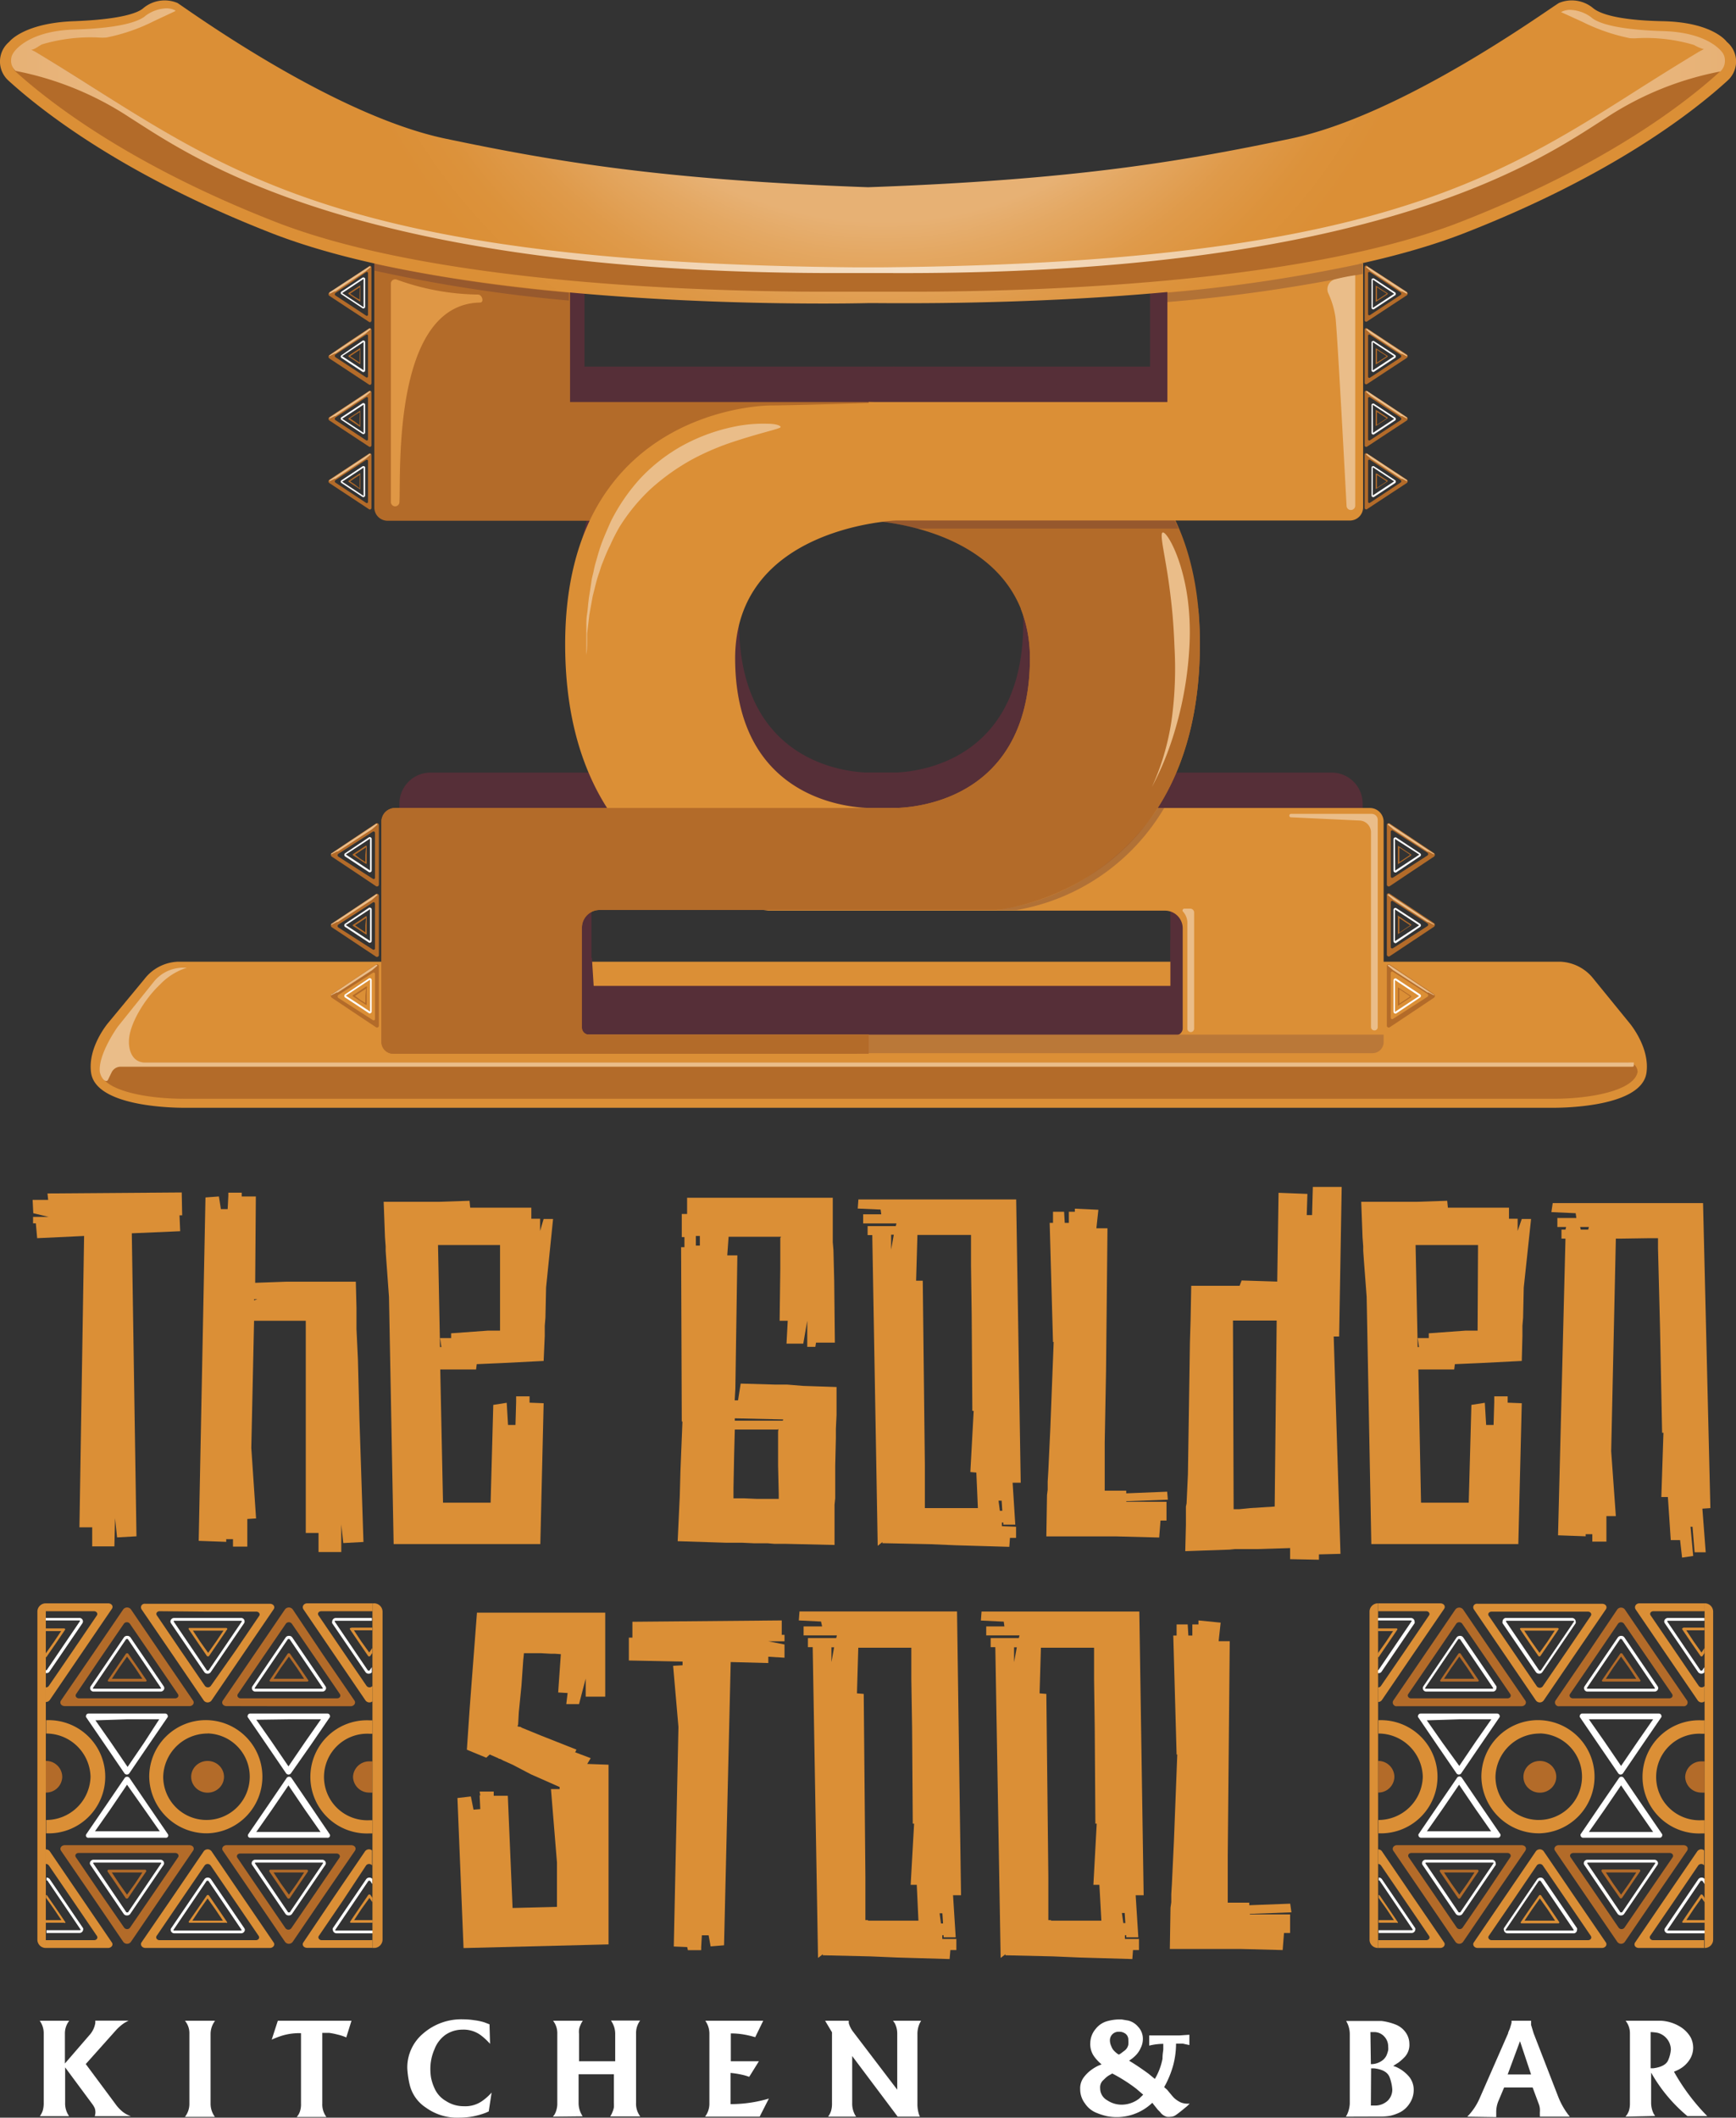 <svg xmlns="http://www.w3.org/2000/svg" xmlns:xlink="http://www.w3.org/1999/xlink" viewBox="0 0 156.47 190.8"><rect x="0" y="0" width="156.47" height="190.8" fill="#333333" stroke="none"/><defs><style>.cls-1{fill:#db8f36;}.cls-2{fill:#fff;}.cls-3{fill:#b36b29;}.cls-12,.cls-4{fill:#562f38;}.cls-10,.cls-5{fill:#eabd89;}.cls-5{fill-rule:evenodd;}.cls-6{fill:url(#radial-gradient);}.cls-12,.cls-7{opacity:0.31;}.cls-8{fill:#ba7838;}.cls-9{fill:#df9745;}.cls-11{fill:url(#linear-gradient);}</style><radialGradient id="radial-gradient" cx="79.52" cy="-13.33" r="51.2" gradientUnits="userSpaceOnUse"><stop offset="0.65" stop-color="#e7b174"/><stop offset="0.71" stop-color="#e4a863"/><stop offset="0.82" stop-color="#df9a4a"/><stop offset="0.92" stop-color="#dc923b"/><stop offset="1" stop-color="#db8f36"/></radialGradient><linearGradient id="linear-gradient" x1="0.95" y1="12.65" x2="155.5" y2="12.65" gradientUnits="userSpaceOnUse"><stop offset="0" stop-color="#e7b175"/><stop offset="0.52" stop-color="#f5e0c7"/><stop offset="1" stop-color="#e7b175"/></linearGradient></defs><g id="Layer_2" data-name="Layer 2"><g id="Layer_1-2" data-name="Layer 1"><path class="cls-1" d="M33.71,145.78v29.73a.76.76,0,0,0,.77-.74V145.21a.76.76,0,0,0-.77-.75v1.32Z"/><path class="cls-1" d="M147.42,145l2.8,4.11,2.81,4.11a.43.43,0,0,0,.61.07V151.9a.34.34,0,0,1-.53,0l-2.16-3.17-2.17-3.18c-.12-.17,0-.38.26-.38h4.61v-.71h-5.88C147.46,144.46,147.27,144.74,147.42,145Z"/><path class="cls-2" d="M150,146.09a.33.33,0,0,0,.05.16l3,4.4a.36.36,0,0,0,.3.15.36.36,0,0,0,.27-.12v-.47l-.2.3a.07.07,0,0,1-.07,0,.08.08,0,0,1-.08,0l-3-4.42s0-.06.08-.06h3.28v-.25h-3.28A.33.33,0,0,0,150,146.09Z"/><path class="cls-1" d="M151.72,146.68a.1.1,0,0,0-.11.1.06.06,0,0,0,0,0l.82,1.21.83,1.2a.12.12,0,0,0,.2,0l.17-.25v-.45l-.27.4-.71-1-.66-1h1.64v-.24h-1.92Z"/><path class="cls-3" d="M146.11,153.73h5.61a.34.34,0,0,0,.34-.51l-2.81-4.1-2.8-4.11a.43.43,0,0,0-.68,0L143,149.12l-2.8,4.1a.34.34,0,0,0,.34.51Zm0-.71h-4.33c-.24,0-.39-.21-.27-.39l2.17-3.17,2.16-3.17a.34.34,0,0,1,.53,0l2.17,3.17,2.17,3.17c.11.18,0,.39-.27.39Z"/><path class="cls-2" d="M149.46,152.1a.33.33,0,0,0-.05-.16l-3-4.41a.34.34,0,0,0-.29-.14.37.37,0,0,0-.3.14l-3,4.41a.31.31,0,0,0,.3.47h6A.33.33,0,0,0,149.46,152.1Zm-6.36.05s-.08,0-.08-.05l3-4.42a.09.09,0,0,1,.08,0,.09.09,0,0,1,.07,0l3,4.42s0,.05-.08.05Z"/><path class="cls-3" d="M147.87,151.41a.06.06,0,0,0,0,0l-.82-1.2-.82-1.21a.13.13,0,0,0-.2,0l-.83,1.21-.82,1.2a.11.11,0,0,0,0,0,.1.1,0,0,0,.11.1h3.29A.11.11,0,0,0,147.87,151.41Zm-1.76-.15h-1.37l.66-1,.71-1,.71,1,.66,1Z"/><path class="cls-1" d="M132.84,145l2.8,4.11,2.8,4.11a.44.44,0,0,0,.69,0l2.8-4.11,2.81-4.11c.15-.22,0-.5-.35-.5H133.18C132.88,144.46,132.69,144.74,132.84,145Zm5.95.21h4.33c.24,0,.38.21.26.38l-2.16,3.18-2.17,3.17a.34.34,0,0,1-.53,0l-2.16-3.17-2.17-3.18c-.12-.17,0-.38.26-.38Z"/><path class="cls-2" d="M135.43,146.09a.33.33,0,0,0,0,.16l3,4.4a.36.36,0,0,0,.3.15.33.33,0,0,0,.29-.15l3-4.4a.33.33,0,0,0,0-.16.33.33,0,0,0-.34-.31h-6A.33.33,0,0,0,135.43,146.09Zm6.37-.06s.08,0,.08.06l-3,4.42a.07.07,0,0,1-.07,0,.08.08,0,0,1-.08,0l-3-4.42s0-.06.08-.06Z"/><path class="cls-1" d="M137,146.78a.06.06,0,0,0,0,0l.82,1.21.83,1.2a.12.12,0,0,0,.2,0l.82-1.2.82-1.21,0,0c0-.06-.05-.1-.12-.1h-3.29A.1.1,0,0,0,137,146.78Zm1.76.14h1.37l-.66,1-.71,1-.71-1-.67-1Z"/><path class="cls-3" d="M137.48,153.22l-2.81-4.1-2.8-4.11a.44.44,0,0,0-.69,0l-2.8,4.11-2.8,4.1a.34.34,0,0,0,.34.51h11.21C137.44,153.73,137.63,153.45,137.48,153.22Zm-5.95-.2h-4.34c-.23,0-.38-.21-.26-.39l2.17-3.17,2.16-3.17a.34.34,0,0,1,.53,0l2.17,3.17,2.16,3.17c.12.18,0,.39-.26.39Z"/><path class="cls-2" d="M134.88,152.1a.33.33,0,0,0,0-.16l-3-4.41a.34.34,0,0,0-.29-.14.37.37,0,0,0-.3.14l-3,4.41a.31.31,0,0,0,.3.47h6A.33.33,0,0,0,134.88,152.1Zm-6.36.05c-.05,0-.08,0-.08-.05l3-4.42a.09.09,0,0,1,.08,0,.09.09,0,0,1,.07,0l3,4.42s0,.05-.08.05Z"/><path class="cls-3" d="M133.29,151.41l0,0-.82-1.2-.82-1.21a.13.13,0,0,0-.2,0l-.83,1.21-.82,1.2a.11.11,0,0,0,0,0,.1.1,0,0,0,.11.1h3.29A.11.11,0,0,0,133.29,151.41Zm-1.76-.15h-1.38l.67-1,.71-1,.71,1,.66,1Z"/><path class="cls-2" d="M131.53,154.39h-3.47a.24.24,0,0,0-.25.21.14.14,0,0,0,0,.1l1.73,2.54,1.74,2.54a.26.26,0,0,0,.42,0l1.73-2.54,1.74-2.54a.19.19,0,0,0,0-.1.23.23,0,0,0-.24-.21Zm0,.52h2.89l-1.4,2-1.49,2.2L130,157l-1.4-2Z"/><path class="cls-2" d="M142.39,154.6a.14.14,0,0,0,0,.1l1.73,2.54,1.74,2.54a.26.26,0,0,0,.42,0l1.73-2.54,1.74-2.54a.19.19,0,0,0,0-.1.23.23,0,0,0-.24-.21h-6.94A.24.24,0,0,0,142.39,154.6Zm3.72.31H149l-1.39,2-1.5,2.2-1.5-2.2-1.4-2Z"/><path class="cls-1" d="M128.54,145.17c.23,0,.38.21.26.38l-2.16,3.18-2.17,3.17a.3.3,0,0,1-.26.13v1.32a.42.42,0,0,0,.34-.17l2.8-4.11,2.81-4.11c.15-.22,0-.5-.35-.5h-5.6v.71Z"/><path class="cls-2" d="M124.5,150.65l3-4.4a.33.33,0,0,0,0-.16.33.33,0,0,0-.34-.31h-3V146h3s.08,0,.08.06l-3,4.42a.07.07,0,0,1-.07,0v.26A.33.33,0,0,0,124.5,150.65Z"/><path class="cls-1" d="M124.31,149.23l.82-1.2.82-1.21,0,0c0-.06,0-.1-.12-.1h-1.64v.24h1.37l-.66,1-.71,1v.35A.1.1,0,0,0,124.31,149.23Z"/><path class="cls-1" d="M138.79,165.18a5.1,5.1,0,1,0-5.27-5.09A5.18,5.18,0,0,0,138.79,165.18Zm0-9a3.9,3.9,0,1,1-4,3.9A4,4,0,0,1,138.79,156.19Z"/><ellipse class="cls-3" cx="138.79" cy="160.09" rx="1.48" ry="1.43"/><path class="cls-1" d="M153.37,164a3.9,3.9,0,1,1,0-7.79h.27V155h-.27a5.1,5.1,0,1,0,0,10.19h.27V164Z"/><path class="cls-3" d="M151.89,160.09a1.45,1.45,0,0,0,1.48,1.42,1.23,1.23,0,0,0,.27,0v-2.81l-.27,0A1.45,1.45,0,0,0,151.89,160.09Z"/><path class="cls-1" d="M128.24,160.09a4,4,0,0,1-4,3.89v1.2a5.1,5.1,0,1,0,0-10.19v1.2A4,4,0,0,1,128.24,160.09Z"/><path class="cls-3" d="M125.68,160.09a1.45,1.45,0,0,0-1.47-1.43v2.85A1.45,1.45,0,0,0,125.68,160.09Z"/><path class="cls-1" d="M153.37,174.81H149c-.23,0-.38-.22-.26-.39l2.17-3.17,2.16-3.18a.34.34,0,0,1,.53,0v-1.35a.43.43,0,0,0-.61.07l-2.81,4.11-2.8,4.11c-.15.22,0,.5.34.5h5.88v-.7Z"/><path class="cls-2" d="M153.37,169.17a.38.38,0,0,0-.3.15l-3,4.41a.28.28,0,0,0-.05.16.33.33,0,0,0,.35.3h3.28v-.25h-3.28c-.05,0-.08,0-.08-.05l3-4.43a.11.11,0,0,1,.08,0,.11.11,0,0,1,.07,0l.2.3v-.47A.36.36,0,0,0,153.37,169.17Z"/><path class="cls-1" d="M153.27,170.74l-.83,1.2-.82,1.21a.07.07,0,0,0,0,0c0,.05,0,.09.11.09h1.92v-.24H152l.66-1,.71-1,.27.4V171l-.17-.25A.12.12,0,0,0,153.27,170.74Z"/><path class="cls-3" d="M140.16,166.75l2.8,4.1,2.81,4.11a.42.42,0,0,0,.68,0l2.8-4.11,2.81-4.1c.15-.23,0-.5-.34-.5H140.5C140.2,166.25,140,166.52,140.16,166.75Zm6,.2h4.33c.24,0,.38.21.27.39l-2.17,3.17-2.17,3.17a.33.33,0,0,1-.53,0l-2.16-3.17-2.17-3.17c-.12-.18,0-.39.27-.39Z"/><path class="cls-2" d="M142.75,167.87a.3.3,0,0,0,.05.16l3,4.41a.37.37,0,0,0,.3.14.34.34,0,0,0,.29-.14l3-4.41a.3.3,0,0,0,.05-.16.33.33,0,0,0-.34-.31h-6A.33.33,0,0,0,142.75,167.87Zm6.37-.05s.08,0,.08.05l-3,4.43a.11.11,0,0,1-.07,0,.11.11,0,0,1-.08,0l-3-4.43s0-.05.08-.05Z"/><path class="cls-3" d="M144.35,168.56a.09.09,0,0,0,0,.05l.82,1.2L146,171a.13.13,0,0,0,.2,0l.82-1.21.82-1.2a.06.06,0,0,0,0-.05.11.11,0,0,0-.12-.1h-3.29A.1.1,0,0,0,144.35,168.56Zm1.76.15h1.37l-.66,1-.71,1-.71-1-.66-1Z"/><path class="cls-1" d="M133.18,175.51h11.21c.31,0,.5-.28.35-.5l-2.81-4.11-2.8-4.11a.44.44,0,0,0-.69,0l-2.8,4.11-2.8,4.11C132.69,175.23,132.88,175.51,133.18,175.51Zm5.61-.7h-4.34c-.23,0-.38-.22-.26-.39l2.17-3.17,2.16-3.18a.34.34,0,0,1,.53,0l2.17,3.18,2.16,3.17c.12.17,0,.39-.26.39Z"/><path class="cls-2" d="M142.14,173.89a.28.28,0,0,0,0-.16l-3-4.41a.35.35,0,0,0-.29-.15.38.38,0,0,0-.3.15l-3,4.41a.28.28,0,0,0,0,.16.33.33,0,0,0,.35.3h6A.32.32,0,0,0,142.14,173.89Zm-6.36.05c-.05,0-.08,0-.08-.05l3-4.43a.11.11,0,0,1,.08,0,.11.11,0,0,1,.07,0l3,4.43s0,.05-.08.05Z"/><path class="cls-1" d="M140.55,173.2a.08.08,0,0,0,0,0l-.82-1.21-.82-1.2a.12.12,0,0,0-.2,0l-.83,1.2-.82,1.21a.07.07,0,0,0,0,0c0,.05,0,.09.11.09h3.29C140.5,173.29,140.55,173.25,140.55,173.2Zm-1.76-.15h-1.38l.67-1,.71-1,.71,1,.66,1Z"/><path class="cls-3" d="M131.53,166.25h-5.61c-.3,0-.49.27-.34.5l2.8,4.1,2.8,4.11a.43.43,0,0,0,.69,0l2.8-4.11,2.81-4.1c.15-.23,0-.5-.35-.5Zm0,.7h4.33c.24,0,.38.21.26.39L134,170.51l-2.17,3.17a.33.33,0,0,1-.53,0l-2.16-3.17-2.17-3.17c-.12-.18,0-.39.26-.39Z"/><path class="cls-2" d="M128.17,167.87a.3.3,0,0,0,.05.16l3,4.41a.37.37,0,0,0,.3.14.34.34,0,0,0,.29-.14l3-4.41a.3.3,0,0,0,0-.16.33.33,0,0,0-.34-.31h-6A.33.33,0,0,0,128.17,167.87Zm6.37-.05c.05,0,.08,0,.08.05l-3,4.43a.11.11,0,0,1-.07,0,.11.11,0,0,1-.08,0l-3-4.43s0-.05.08-.05Z"/><path class="cls-3" d="M129.77,168.56a.09.09,0,0,0,0,.05l.82,1.2.83,1.21a.13.13,0,0,0,.2,0l.82-1.21.82-1.2s0,0,0-.05a.11.11,0,0,0-.12-.1h-3.29A.1.1,0,0,0,129.77,168.56Zm1.76.15h1.37l-.66,1-.71,1-.71-1-.67-1Z"/><path class="cls-2" d="M131.32,160.19l-1.74,2.54-1.73,2.54a.17.17,0,0,0,0,.11.24.24,0,0,0,.25.2H135a.23.23,0,0,0,.24-.2.23.23,0,0,0,0-.11l-1.74-2.54-1.73-2.54A.26.26,0,0,0,131.32,160.19ZM133,163l1.4,2h-5.79l1.4-2,1.5-2.2Z"/><path class="cls-2" d="M146.11,165.58h3.47a.23.23,0,0,0,.24-.2.23.23,0,0,0,0-.11l-1.74-2.54-1.73-2.54a.26.26,0,0,0-.42,0l-1.74,2.54-1.73,2.54a.17.17,0,0,0,0,.11.24.24,0,0,0,.25.2Zm0-.52h-2.9l1.4-2,1.5-2.2,1.5,2.2,1.39,2Z"/><path class="cls-1" d="M124.47,168.07l2.17,3.18,2.16,3.17c.12.17,0,.39-.26.39h-4.33v.7h5.6c.31,0,.5-.28.35-.5l-2.81-4.11-2.8-4.11a.41.41,0,0,0-.34-.16v1.31A.33.33,0,0,1,124.47,168.07Z"/><path class="cls-2" d="M127.56,173.89a.28.28,0,0,0,0-.16l-3-4.41a.35.35,0,0,0-.29-.15v.26a.11.11,0,0,1,.07,0l3,4.43s0,.05-.08.05h-3v.25h3A.32.32,0,0,0,127.56,173.89Z"/><path class="cls-1" d="M126,173.2a.08.08,0,0,0,0,0l-.82-1.21-.82-1.2a.1.1,0,0,0-.1-.05V171l.71,1,.66,1h-1.37v.24h1.64C125.92,173.29,126,173.25,126,173.2Z"/><path class="cls-1" d="M153.64,145.78v29.73a.75.75,0,0,0,.77-.74V145.21a.75.75,0,0,0-.77-.75v1.32Z"/><path class="cls-1" d="M124.21,145.78v29.73a.75.75,0,0,1-.77-.74V145.21a.75.75,0,0,1,.77-.75v1.32Z"/><path class="cls-1" d="M27.35,145l2.8,4.11,2.8,4.11a.44.44,0,0,0,.62.07V151.9a.34.34,0,0,1-.53,0l-2.17-3.17-2.16-3.18c-.12-.17,0-.38.26-.38h4.61v-.71H27.69C27.38,144.46,27.19,144.74,27.35,145Z"/><path class="cls-2" d="M29.94,146.09a.33.33,0,0,0,0,.16l3,4.4a.33.33,0,0,0,.3.15.36.36,0,0,0,.27-.12v-.47l-.2.3a.07.07,0,0,1-.07,0,.08.08,0,0,1-.08,0l-3-4.42s0-.06.08-.06h3.28v-.25H30.29A.33.33,0,0,0,29.94,146.09Z"/><path class="cls-1" d="M31.65,146.68c-.07,0-.12,0-.12.1a.08.08,0,0,0,0,0l.82,1.21.82,1.2a.13.13,0,0,0,.21,0l.17-.25v-.45l-.27.4-.72-1-.66-1h1.65v-.24H31.65Z"/><path class="cls-3" d="M26,153.73h5.6c.31,0,.5-.28.35-.51l-2.81-4.1L26.38,145a.44.44,0,0,0-.69,0l-2.8,4.11-2.8,4.1c-.16.23,0,.51.34.51Zm0-.71H21.7c-.23,0-.38-.21-.26-.39l2.16-3.17,2.17-3.17a.34.34,0,0,1,.53,0l2.17,3.17,2.16,3.17c.12.18,0,.39-.26.39Z"/><path class="cls-2" d="M29.39,152.1a.33.33,0,0,0-.05-.16l-3-4.41a.34.34,0,0,0-.29-.14.35.35,0,0,0-.3.14l-3,4.41a.31.31,0,0,0,.3.47h6A.33.33,0,0,0,29.39,152.1Zm-6.36.05c-.05,0-.08,0-.08-.05l3-4.42a.09.09,0,0,1,.08,0,.09.09,0,0,1,.07,0l3,4.42s0,.05-.08.05Z"/><path class="cls-3" d="M27.8,151.41l0,0-.82-1.2L26.14,149a.15.15,0,0,0-.21,0l-.82,1.21-.82,1.2,0,0a.11.11,0,0,0,.12.1h3.29A.11.11,0,0,0,27.8,151.41ZM26,151.26H24.66l.66-1,.72-1,.71,1,.66,1Z"/><path class="cls-1" d="M12.76,145l2.81,4.11,2.8,4.11a.44.44,0,0,0,.69,0l2.8-4.11,2.8-4.11c.16-.22,0-.5-.34-.5H13.11C12.8,144.46,12.61,144.74,12.76,145Zm6,.21h4.34c.23,0,.38.21.26.38l-2.16,3.18L19,151.9a.34.34,0,0,1-.53,0l-2.17-3.17-2.16-3.18c-.12-.17,0-.38.26-.38Z"/><path class="cls-2" d="M15.36,146.09a.33.33,0,0,0,.05.16l3,4.4a.33.33,0,0,0,.29.15.33.33,0,0,0,.3-.15l3-4.4a.31.31,0,0,0-.3-.47h-6A.33.33,0,0,0,15.36,146.09Zm6.36-.06c.05,0,.08,0,.08.06l-3,4.42a.08.08,0,0,1-.08,0,.07.07,0,0,1-.07,0l-3-4.42s0-.06.08-.06Z"/><path class="cls-1" d="M17,146.78l0,0,.82,1.21.82,1.2a.13.13,0,0,0,.21,0l.82-1.2.82-1.21,0,0c0-.06-.05-.1-.12-.1H17.07C17,146.68,17,146.72,17,146.78Zm1.76.14h1.38l-.67,1-.71,1-.71-1-.66-1Z"/><path class="cls-3" d="M17.4,153.22l-2.8-4.1L11.8,145a.44.44,0,0,0-.69,0l-2.8,4.11-2.81,4.1c-.15.23,0,.51.35.51H17.06C17.37,153.73,17.56,153.45,17.4,153.22Zm-5.95-.2H7.12c-.23,0-.38-.21-.26-.39L9,149.46l2.17-3.17a.34.34,0,0,1,.53,0l2.17,3.17,2.16,3.17c.12.18,0,.39-.26.39Z"/><path class="cls-2" d="M14.81,152.1a.33.33,0,0,0-.05-.16l-3-4.41a.35.35,0,0,0-.3-.14.34.34,0,0,0-.29.14l-3,4.41a.31.31,0,0,0,.3.47h6A.33.33,0,0,0,14.81,152.1Zm-6.36.05c-.06,0-.08,0-.08-.05l3-4.42a.09.09,0,0,1,.07,0,.09.09,0,0,1,.08,0l3,4.42s0,.05-.08.05Z"/><path class="cls-3" d="M13.22,151.41l0,0-.82-1.2L11.56,149a.15.15,0,0,0-.21,0l-.82,1.21-.82,1.2,0,0a.11.11,0,0,0,.12.1H13.1A.11.11,0,0,0,13.22,151.41Zm-1.77-.15H10.08l.66-1,.71-1,.72,1,.66,1Z"/><path class="cls-2" d="M11.45,154.39H8a.23.23,0,0,0-.25.21.19.19,0,0,0,0,.1l1.74,2.54,1.73,2.54a.27.27,0,0,0,.43,0l1.73-2.54,1.74-2.54a.19.19,0,0,0,0-.1.23.23,0,0,0-.25-.21Zm0,.52h2.9L13,157l-1.5,2.2L10,157l-1.4-2Z"/><path class="cls-2" d="M22.32,154.6a.19.19,0,0,0,0,.1l1.74,2.54,1.73,2.54a.27.27,0,0,0,.43,0L28,157.24l1.74-2.54a.19.19,0,0,0,0-.1.23.23,0,0,0-.25-.21H22.57A.23.23,0,0,0,22.32,154.6Zm3.72.31h2.89l-1.4,2L26,159.15l-1.5-2.2-1.4-2Z"/><path class="cls-1" d="M8.47,145.17c.23,0,.38.21.26.38l-2.16,3.18L4.4,151.9a.31.31,0,0,1-.27.13v1.32a.43.43,0,0,0,.35-.17l2.8-4.11,2.8-4.11c.16-.22,0-.5-.34-.5H4.13v.71Z"/><path class="cls-2" d="M4.43,150.65l3-4.4a.31.31,0,0,0-.3-.47h-3V146h3c.05,0,.08,0,.08.06l-3,4.42a.08.08,0,0,1-.08,0v.26A.33.33,0,0,0,4.43,150.65Z"/><path class="cls-1" d="M4.23,149.23l.83-1.2.82-1.21,0,0c0-.06-.05-.1-.12-.1H4.13v.24H5.51l-.67,1-.71,1v.35A.1.1,0,0,0,4.23,149.23Z"/><path class="cls-1" d="M18.71,165.18a5.1,5.1,0,1,0-5.26-5.09A5.18,5.18,0,0,0,18.71,165.18Zm0-9a3.9,3.9,0,1,1-4,3.9A4,4,0,0,1,18.71,156.19Z"/><ellipse class="cls-3" cx="18.71" cy="160.09" rx="1.48" ry="1.43"/><path class="cls-1" d="M33.3,164a3.9,3.9,0,1,1,0-7.79h.27V155H33.3a5.1,5.1,0,1,0,0,10.19h.27V164Z"/><path class="cls-3" d="M31.82,160.09a1.45,1.45,0,0,0,1.48,1.42,1.23,1.23,0,0,0,.27,0v-2.81l-.27,0A1.45,1.45,0,0,0,31.82,160.09Z"/><path class="cls-1" d="M8.16,160.09a4,4,0,0,1-4,3.89v1.2a5.1,5.1,0,1,0,0-10.19v1.2A4,4,0,0,1,8.16,160.09Z"/><path class="cls-3" d="M5.61,160.09a1.45,1.45,0,0,0-1.48-1.43v2.85A1.45,1.45,0,0,0,5.61,160.09Z"/><path class="cls-1" d="M33.3,174.81H29c-.23,0-.38-.22-.26-.39l2.16-3.17L33,168.07a.34.34,0,0,1,.53,0v-1.35a.44.44,0,0,0-.62.07l-2.8,4.11L27.35,175c-.16.22,0,.5.34.5h5.88v-.7Z"/><path class="cls-2" d="M33.3,169.17a.36.36,0,0,0-.3.15l-3,4.41a.28.28,0,0,0,0,.16.33.33,0,0,0,.35.3h3.28v-.25H30.29c-.06,0-.08,0-.08-.05l3-4.43a.11.11,0,0,1,.08,0,.11.11,0,0,1,.07,0l.2.3v-.47A.36.36,0,0,0,33.3,169.17Z"/><path class="cls-1" d="M33.19,170.74l-.82,1.2-.82,1.21a.08.08,0,0,0,0,0c0,.05,0,.09.12.09h1.92v-.24H31.92l.66-1,.72-1,.27.4V171l-.17-.25A.13.13,0,0,0,33.19,170.74Z"/><path class="cls-3" d="M20.09,166.75l2.8,4.1,2.8,4.11a.43.43,0,0,0,.69,0l2.8-4.11,2.81-4.1c.15-.23,0-.5-.35-.5H20.43C20.12,166.25,19.93,166.52,20.09,166.75ZM26,167h4.33c.23,0,.38.21.26.39l-2.16,3.17-2.17,3.17a.33.33,0,0,1-.53,0l-2.17-3.17-2.16-3.17c-.12-.18,0-.39.26-.39Z"/><path class="cls-2" d="M22.68,167.87a.3.3,0,0,0,.05.16l3,4.41a.35.35,0,0,0,.3.14.34.34,0,0,0,.29-.14l3-4.41a.3.3,0,0,0,.05-.16.33.33,0,0,0-.35-.31H23A.33.33,0,0,0,22.68,167.87Zm6.36-.05c.06,0,.08,0,.08.05l-3,4.43a.11.11,0,0,1-.07,0,.11.11,0,0,1-.08,0l-3-4.43s0-.05.08-.05Z"/><path class="cls-3" d="M24.27,168.56s0,0,0,.05l.82,1.2.82,1.21a.15.15,0,0,0,.21,0l.82-1.21.82-1.2s0,0,0-.05a.11.11,0,0,0-.12-.1H24.39A.11.11,0,0,0,24.27,168.56Zm1.77.15h1.37l-.66,1-.71,1-.72-1-.66-1Z"/><path class="cls-1" d="M13.11,175.51H24.32c.31,0,.5-.28.34-.5l-2.8-4.11-2.8-4.11a.44.44,0,0,0-.69,0l-2.8,4.11L12.76,175C12.61,175.23,12.8,175.51,13.11,175.51Zm5.6-.7H14.38c-.23,0-.38-.22-.26-.39l2.16-3.17,2.17-3.18a.34.34,0,0,1,.53,0l2.17,3.18,2.16,3.17c.12.17,0,.39-.26.39Z"/><path class="cls-2" d="M22.07,173.89a.28.28,0,0,0-.05-.16l-3-4.41a.36.36,0,0,0-.3-.15.35.35,0,0,0-.29.15l-3,4.41a.28.28,0,0,0-.05.16.33.33,0,0,0,.35.3h6A.33.33,0,0,0,22.07,173.89Zm-6.36.05c-.06,0-.08,0-.08-.05l3-4.43a.11.11,0,0,1,.07,0,.11.11,0,0,1,.08,0l3,4.43s0,.05-.08.05Z"/><path class="cls-1" d="M20.48,173.2a.08.08,0,0,0,0,0l-.82-1.21-.82-1.2a.13.13,0,0,0-.21,0l-.82,1.2L17,173.15a.08.08,0,0,0,0,0c0,.05.05.09.12.09h3.29C20.43,173.29,20.48,173.25,20.48,173.2Zm-1.77-.15H17.34l.66-1,.71-1,.71,1,.67,1Z"/><path class="cls-3" d="M11.45,166.25H5.85c-.31,0-.5.27-.35.5l2.81,4.1,2.8,4.11a.43.43,0,0,0,.69,0l2.8-4.11,2.8-4.1c.16-.23,0-.5-.34-.5Zm0,.7h4.34c.23,0,.38.21.26.39l-2.16,3.17-2.17,3.17a.33.33,0,0,1-.53,0L9,170.51l-2.16-3.17c-.12-.18,0-.39.26-.39Z"/><path class="cls-2" d="M8.1,167.87a.3.3,0,0,0,.05.16l3,4.41a.34.34,0,0,0,.29.14.35.35,0,0,0,.3-.14l3-4.41a.3.3,0,0,0,.05-.16.33.33,0,0,0-.35-.31h-6A.33.33,0,0,0,8.1,167.87Zm6.36-.05s.08,0,.08.05l-3,4.43a.11.11,0,0,1-.08,0,.11.11,0,0,1-.07,0l-3-4.43s0-.05.08-.05Z"/><path class="cls-3" d="M9.69,168.56s0,0,0,.05l.82,1.2.82,1.21a.15.15,0,0,0,.21,0l.82-1.21.82-1.2s0,0,0-.05a.11.11,0,0,0-.12-.1H9.81A.11.11,0,0,0,9.69,168.56Zm1.76.15h1.38l-.66,1-.72,1-.71-1-.66-1Z"/><path class="cls-2" d="M11.24,160.19l-1.73,2.54-1.74,2.54a.21.21,0,0,0,.22.31h6.93a.21.21,0,0,0,.22-.31l-1.74-2.54-1.73-2.54A.27.27,0,0,0,11.24,160.19ZM13,163l1.4,2H8.56l1.4-2,1.49-2.2Z"/><path class="cls-2" d="M26,165.58H29.5a.21.21,0,0,0,.22-.31L28,162.73l-1.73-2.54a.27.27,0,0,0-.43,0l-1.73,2.54-1.74,2.54a.21.21,0,0,0,.22.31Zm0-.52h-2.9l1.4-2,1.5-2.2,1.49,2.2,1.4,2Z"/><path class="cls-1" d="M4.4,168.07l2.17,3.18,2.16,3.17c.12.17,0,.39-.26.39H4.13v.7H9.74c.31,0,.5-.28.34-.5l-2.8-4.11-2.8-4.11a.42.42,0,0,0-.35-.16v1.31A.34.34,0,0,1,4.4,168.07Z"/><path class="cls-2" d="M7.49,173.89a.28.28,0,0,0,0-.16l-3-4.41a.36.36,0,0,0-.3-.15v.26a.11.11,0,0,1,.08,0l3,4.43s0,.05-.08.05h-3v.25h3A.33.33,0,0,0,7.49,173.89Z"/><path class="cls-1" d="M5.9,173.2a.08.08,0,0,0,0,0l-.82-1.21-.83-1.2a.1.1,0,0,0-.1-.05V171l.71,1,.67,1H4.13v.24H5.78C5.85,173.29,5.9,173.25,5.9,173.2Z"/><path class="cls-1" d="M33.57,145.78v29.73a.75.75,0,0,0,.77-.74V145.21a.75.75,0,0,0-.77-.75v1.32Z"/><path class="cls-1" d="M4.13,145.78v29.73a.75.75,0,0,1-.76-.74V145.21a.75.75,0,0,1,.76-.75v1.32Z"/><polygon class="cls-4" points="52.68 24.59 35.97 23.73 35.97 40.98 78.17 40.98 78.17 33.03 52.68 33.03 52.68 24.59"/><polygon class="cls-4" points="103.66 24.59 103.66 33.03 78.17 33.03 78.17 40.98 120.37 40.98 120.37 23.73 103.66 24.59"/><path class="cls-4" d="M89.05,33.35c-2,0-10.82-.31-10.82-.31V43.71s14,.48,14,12.53c-.09,13.9-12,13.37-12,13.37H38.72A2.81,2.81,0,0,0,36,72.47V88.89a2.81,2.81,0,0,0,2.75,2.86H78.23V90h-23a2,2,0,0,1-1.92-2V80.41a1.57,1.57,0,0,1,1.54-1.6H89.3s17.63-1.63,17.63-23.94C106.93,34.54,91.09,33.35,89.05,33.35Z"/><path class="cls-4" d="M69.79,33.35c2,0,10.82-.31,10.82-.31V43.71s-14,.48-14,12.53c.09,13.9,12,13.37,12,13.37h41.47a2.8,2.8,0,0,1,2.74,2.86V88.89a2.8,2.8,0,0,1-2.74,2.86H77.23V90h26.33a2,2,0,0,0,1.93-2V80.41a1.57,1.57,0,0,0-1.54-1.6H69.54S51.9,77.18,51.9,54.87C51.9,34.54,67.75,33.35,69.79,33.35Z"/><path class="cls-1" d="M146.85,92.15l-3.21-3.94a4,4,0,0,0-3-1.56c-2,0-122.66,0-124.62,0a4,4,0,0,0-3,1.56L9.76,92.15s-1.88,2.19-1.55,4.51c.48,3.33,8.64,3.15,8.64,3.15H139.76s8.16.18,8.64-3.15C148.73,94.34,146.85,92.15,146.85,92.15Z"/><path class="cls-3" d="M33.74,23.73v22a1.19,1.19,0,0,0,1.19,1.19H78.3V36.22H51.38V24.89Z"/><path class="cls-3" d="M147.38,96a1.11,1.11,0,0,0-.83-.26h-.11c-.65,0-6.75,0-18.64,0-18.1,0-44.66,0-49.5,0s-31.4,0-49.5,0c-11.89,0-18,0-18.63,0h-.11a1.11,1.11,0,0,0-.83.26.9.9,0,0,0-.22.6C9.3,98.25,13.14,99,16.61,99H140c3.46,0,7.3-.76,7.6-2.42A.9.9,0,0,0,147.38,96Z"/><polygon class="cls-4" points="53.35 86.31 53.51 88.83 105.49 88.83 105.49 84.7 121.78 84.04 121.78 93.87 49.17 93.87 49.17 86.63 53.35 86.31"/><path class="cls-3" d="M105.76,46.54c-4.65-9.31-14.59-10-16.21-10-2.13,0-11.25-.31-11.25-.31V46.9"/><path class="cls-3" d="M89.55,36.53c-2.13,0-11.25-.31-11.25-.31V46.9s14.6.48,14.53,12.53C92.74,73.33,80.34,72.8,80.34,72.8H35.62A1.23,1.23,0,0,0,34.38,74V93.88a1.06,1.06,0,0,0,1.06,1.06H78.3V93.22H53.07a.63.63,0,0,1-.62-.63v-9a1.59,1.59,0,0,1,1.6-1.6H89.82s18.33-1.63,18.33-24C108.15,37.73,91.68,36.53,89.55,36.53Z"/><path class="cls-1" d="M123.47,72.8H78.75s-12.4.53-12.49-13.37c-.08-12,14.52-12.53,14.52-12.53h40.9a1.19,1.19,0,0,0,1.18-1.19v-22l-17.64,1.16V36.22H78.3v.09c-2.86.09-7.35.22-8.76.22-2.13,0-18.6,1.2-18.6,21.52,0,22.32,18.33,24,18.33,24H105a1.59,1.59,0,0,1,1.6,1.6v9a.63.63,0,0,1-.63.63H77.26v1.72h46.39a1.07,1.07,0,0,0,1.06-1.06V74A1.24,1.24,0,0,0,123.47,72.8Z"/><path class="cls-5" d="M57.68,43.14A15.51,15.51,0,0,1,61.79,40,16.71,16.71,0,0,1,66,38.48a12.78,12.78,0,0,1,3.16-.3c.77,0,1.2.16,1.2.3s-1.67.48-4,1.24a23.46,23.46,0,0,0-3.86,1.61,19.76,19.76,0,0,0-3.88,2.75,17,17,0,0,0-2.78,3.39A16.65,16.65,0,0,0,55,49.12c-.28.54-.49,1.09-.71,1.64-.12.28-.19.57-.29.85s-.19.58-.27.88-.15.61-.23.92-.08.32-.11.48l-.09.49c-.06.34-.12.68-.18,1l-.13,1.11-.07.59,0,.61c0,.42,0,.85-.07,1.3,0-.45,0-.89,0-1.3,0-.21,0-.42,0-.62l0-.59c0-.39,0-.76.06-1.13s.08-.71.11-1l.06-.5.08-.49c.05-.33.1-.64.15-1s.14-.62.2-.92a8.89,8.89,0,0,1,.22-.89c.17-.59.33-1.18.56-1.77s.49-1.18.77-1.81A17.12,17.12,0,0,1,57.68,43.14Z"/><path class="cls-6" d="M155.64,3.77S154.42,2,149.86,1.91,144,1.07,143.6.74a3,3,0,0,0-3.09-.47c-1.16.7-14.08,10.1-24.17,12.22s-19.73,3.72-38.1,4.38c-18.38-.66-28-2.26-38.1-4.38S17.12,1,16,.27a3,3,0,0,0-3.09.47c-.36.33-1.69,1-6.25,1.17S.83,3.77.83,3.77A2.31,2.31,0,0,0,.75,7.25C3.9,10.12,11.24,15.83,24.46,21c18.15,7.09,52.15,6.35,53.78,6.31S113.86,28.08,132,21c13.22-5.16,20.57-10.87,23.71-13.74A2.3,2.3,0,0,0,155.64,3.77Z"/><g class="cls-7"><path class="cls-4" d="M105.15,27.22a146.24,146.24,0,0,0,17.67-2.54v-.95a142.37,142.37,0,0,1-17.67,2.64Z"/><path class="cls-4" d="M33.65,24.36a138,138,0,0,0,17.63,2.72v-.71a140.15,140.15,0,0,1-17.63-2.62Z"/></g><path class="cls-3" d="M155,4.59a.91.91,0,0,0-.62-.22,2.53,2.53,0,0,0-1.21.4c-1.84,1.11-3.61,2.22-5.31,3.3C134.49,16.5,123,23.79,79.35,24.17H77.13C33.51,23.79,22,16.5,8.65,8.07,7,7,5.19,5.88,3.34,4.77a2.49,2.49,0,0,0-1.21-.4.92.92,0,0,0-.62.22,1.22,1.22,0,0,0-.45.92,1.25,1.25,0,0,0,.41,1C4.62,9.34,11.85,14.93,24.85,20c14.51,5.67,39.35,6.28,49.36,6.28l2.89,0h2.42l2.75,0c10,0,34.85-.61,49.36-6.28,13-5.07,20.22-10.66,23.37-13.53a1.24,1.24,0,0,0,0-1.88Z"/><path class="cls-8" d="M34.38,93.22h90.33a0,0,0,0,1,0,0v.67a1,1,0,0,1-1,1H35.46a1.08,1.08,0,0,1-1.08-1.08v-.64a0,0,0,0,1,0,0Z"/><path class="cls-9" d="M35.23,25.6V45.23a.39.39,0,0,0,.38.39h0a.39.39,0,0,0,.39-.36c.16-2.22-.77-17.85,7.27-18,.39,0,.2-.72-.19-.72a22.19,22.19,0,0,1-7.33-1.35A.39.39,0,0,0,35.23,25.6Z"/><path class="cls-9" d="M47,73.55H36.68a1.26,1.26,0,0,0-1.27,1.25V93h1l.78-11.41a7.89,7.89,0,0,1,2-4.64h0a8,8,0,0,1,5.1-2.64L47,74A.22.22,0,0,0,47,73.55Z"/><path class="cls-10" d="M106.74,81.87a.16.16,0,0,0-.11.27,1.53,1.53,0,0,1,.39,1.13v9.4a.31.31,0,0,0,.3.32h0a.31.31,0,0,0,.31-.32V82.22a.35.35,0,0,0-.34-.35Z"/><path class="cls-9" d="M52.27,81.87a.16.16,0,0,1,.11.27A1.53,1.53,0,0,0,52,83.27v9.4a.31.31,0,0,1-.3.32h0a.31.31,0,0,1-.31-.32V82.22a.35.35,0,0,1,.34-.35Z"/><path class="cls-10" d="M116.33,73.33h7.31a.54.54,0,0,1,.54.55V92.54a.29.29,0,0,1-.3.3h0a.3.3,0,0,1-.31-.3V75a1.07,1.07,0,0,0-1-1.07l-6.24-.29A.16.16,0,0,1,116.33,73.33Z"/><path class="cls-10" d="M122.15,45.52V24.8a17.61,17.61,0,0,0-1.8.36.92.92,0,0,0-.63,1.26,7.92,7.92,0,0,1,.65,2.17c.17,1.41.87,14.6,1,17a.38.38,0,0,0,.39.36h0A.39.39,0,0,0,122.15,45.52Z"/><path class="cls-3" d="M123,41v4.73a.14.14,0,0,0,.22.14l1.79-1.18,1.8-1.18a.19.19,0,0,0,0-.29l-1.8-1.18-1.79-1.18A.14.14,0,0,0,123,41Zm.31.54a.11.11,0,0,1,.17-.11l1.38.91,1.39.91a.14.14,0,0,1,0,.22l-1.39.92-1.38.91a.11.11,0,0,1-.17-.11V41.55Z"/><path class="cls-2" d="M123.62,42.1v2.54a.14.14,0,0,0,.13.15l.07,0,1.93-1.27a.16.16,0,0,0,.06-.13.14.14,0,0,0-.06-.12L123.82,42l-.07,0A.13.13,0,0,0,123.62,42.1Zm.11,0s0,0,0,0l1.93,1.27,0,0s0,0,0,0l-1.93,1.27s0,0,0,0Z"/><path class="cls-3" d="M124,42.68v1.39a0,0,0,0,0,0,0h0l.53-.35.53-.34a.08.08,0,0,0,0-.09L124.6,43l-.53-.34h0A0,0,0,0,0,124,42.68Zm.11.11.42.28.46.3-.46.3-.42.28V42.79Z"/><path class="cls-3" d="M123,24.09v4.73a.14.14,0,0,0,.22.14l1.79-1.18,1.8-1.18a.19.19,0,0,0,0-.29l-1.8-1.18L123.26,24A.14.14,0,0,0,123,24.09Zm.31.54a.11.11,0,0,1,.17-.11l1.38.91,1.39.92a.14.14,0,0,1,0,.22l-1.39.91-1.38.91a.11.11,0,0,1-.17-.11V24.63Z"/><path class="cls-2" d="M123.62,25.19v2.53a.14.14,0,0,0,.13.15l.07,0,1.93-1.27a.14.14,0,0,0,.06-.12.16.16,0,0,0-.06-.13l-1.93-1.27-.07,0A.14.14,0,0,0,123.62,25.19Zm.11,0s0,0,0,0l1.93,1.28s0,0,0,0l0,0-1.93,1.27s0,0,0,0Z"/><path class="cls-3" d="M124,25.76v1.39a0,0,0,0,0,0,.05h0l.53-.34.53-.35a.07.07,0,0,0,0-.09l-.53-.34-.53-.35h0A0,0,0,0,0,124,25.76Zm.11.12.42.28.46.3-.46.3-.42.28V25.88Z"/><path class="cls-3" d="M123,29.73v4.73a.14.14,0,0,0,.22.14l1.79-1.18,1.8-1.18a.19.19,0,0,0,0-.29l-1.8-1.18-1.79-1.18A.14.14,0,0,0,123,29.73Zm.31.54a.11.11,0,0,1,.17-.11l1.38.91,1.39.91a.15.15,0,0,1,0,.23l-1.39.91-1.38.91a.11.11,0,0,1-.17-.11V30.27Z"/><path class="cls-2" d="M123.62,30.83v2.53a.14.14,0,0,0,.13.15l.07,0,1.93-1.27a.14.14,0,0,0,.06-.12.15.15,0,0,0-.06-.13l-1.93-1.27-.07,0A.14.14,0,0,0,123.62,30.83Zm.11,0s0,0,0,0l1.93,1.27,0,0,0,0-1.93,1.27s0,0,0,0Z"/><path class="cls-3" d="M124,31.4v1.39a0,0,0,0,0,0,.05s0,0,0,0l.53-.35.53-.34a.08.08,0,0,0,0-.09l-.53-.34-.53-.35h0A0,0,0,0,0,124,31.4Zm.11.12.42.28.46.3-.46.29-.42.28V31.52Z"/><path class="cls-3" d="M123,35.37V40.1a.14.14,0,0,0,.22.14l1.79-1.18,1.8-1.18a.19.19,0,0,0,0-.29l-1.8-1.18-1.79-1.18A.14.14,0,0,0,123,35.37Zm.31.54a.11.11,0,0,1,.17-.11l1.38.91,1.39.91a.15.15,0,0,1,0,.23l-1.39.91-1.38.91a.11.11,0,0,1-.17-.11V35.91Z"/><path class="cls-2" d="M123.62,36.47V39a.14.14,0,0,0,.13.15l.07,0,1.93-1.27a.15.15,0,0,0,.06-.13.14.14,0,0,0-.06-.12l-1.93-1.27-.07,0A.14.14,0,0,0,123.62,36.47Zm.11,0s0,0,0,0l1.93,1.27,0,0a.08.08,0,0,1,0,0L123.75,39s0,0,0,0Z"/><path class="cls-3" d="M124,37v1.39a0,0,0,0,0,0,0h0l.53-.35.53-.34a.08.08,0,0,0,0-.09l-.53-.34-.53-.35h0A0,0,0,0,0,124,37Zm.11.12.42.27.46.3-.46.3-.42.28V37.16Z"/><path class="cls-10" d="M126.8,26.33,123.22,24s-.09,0-.1.07l.44.37,2.73,1.81.08,0,.45.22a.11.11,0,0,0,0-.06A.1.1,0,0,0,126.8,26.33Z"/><path class="cls-10" d="M126.8,32l-3.58-2.37s-.09,0-.1.07l.44.38,2.73,1.8.08,0,.45.23a.14.14,0,0,0,0-.07S126.83,32,126.8,32Z"/><path class="cls-10" d="M126.8,37.61l-3.58-2.37s-.09,0-.1.07l.44.38,2.73,1.8.08,0,.45.23a.14.14,0,0,0,0-.07S126.83,37.62,126.8,37.61Z"/><path class="cls-3" d="M125,74.35v5.33a.17.17,0,0,0,.25.17l2-1.34,2-1.33a.2.2,0,0,0,0-.32l-2-1.34-2-1.33A.17.17,0,0,0,125,74.35Zm.35.61a.13.13,0,0,1,.19-.13l1.56,1,1.56,1a.15.15,0,0,1,0,.25l-1.56,1-1.56,1a.13.13,0,0,1-.19-.12V75Z"/><path class="cls-2" d="M125.6,75.59v2.86a.16.16,0,0,0,.15.16l.08,0L128,77.16a.17.17,0,0,0,0-.28l-2.17-1.43a.11.11,0,0,0-.08,0A.16.16,0,0,0,125.6,75.59Zm.13,0s0,0,0,0L127.93,77l0,0s0,0,0,0l-2.18,1.44s0,0,0,0Z"/><path class="cls-3" d="M126,76.24V77.8a.06.06,0,0,0,0,.06h0l.59-.39.59-.39a.07.07,0,0,0,0-.1l-.59-.39-.59-.39h0A.06.06,0,0,0,126,76.24Zm.13.13.47.31.51.34-.51.34-.47.31v-1.3Z"/><path class="cls-3" d="M125,80.71V86a.17.17,0,0,0,.25.16l2-1.33,2-1.33a.21.21,0,0,0,0-.33l-2-1.33-2-1.33A.17.17,0,0,0,125,80.71Zm.35.61c0-.12.11-.19.19-.13l1.56,1,1.56,1a.15.15,0,0,1,0,.25l-1.56,1-1.56,1a.13.13,0,0,1-.19-.13V81.32Z"/><path class="cls-2" d="M125.6,81.94V84.8a.17.17,0,0,0,.15.17.11.11,0,0,0,.08,0L128,83.51a.17.17,0,0,0,.07-.14.19.19,0,0,0-.07-.14l-2.17-1.42a.11.11,0,0,0-.08,0A.16.16,0,0,0,125.6,81.94Zm.13,0s0,0,0,0l2.18,1.43s0,0,0,0a.05.05,0,0,1,0,0l-2.18,1.43s0,0,0,0Z"/><path class="cls-3" d="M126,82.59v1.57a.05.05,0,0,0,0,0h0l.59-.39.59-.39a.06.06,0,0,0,0-.09l-.59-.39-.59-.4h0A.05.05,0,0,0,126,82.59Zm.13.13.47.32.51.33-.51.34-.47.32V82.72Z"/><path class="cls-3" d="M125,87.07v5.32a.17.17,0,0,0,.25.17l2-1.33,2-1.34a.2.2,0,0,0,0-.32l-2-1.33-2-1.34A.17.17,0,0,0,125,87.07Zm.35.6a.13.13,0,0,1,.19-.12l1.56,1,1.56,1a.16.16,0,0,1,0,.26l-1.56,1-1.56,1a.13.13,0,0,1-.19-.12V87.67Z"/><path class="cls-2" d="M125.6,88.3v2.86a.16.16,0,0,0,.15.16.11.11,0,0,0,.08,0L128,89.87a.17.17,0,0,0,0-.28l-2.17-1.43a.11.11,0,0,0-.08,0A.16.16,0,0,0,125.6,88.3Zm.13,0s0,0,0,0l2.18,1.44s0,0,0,0l0,0-2.18,1.43s0,0,0,0Z"/><path class="cls-3" d="M126,89v1.56a.06.06,0,0,0,0,.06h0l.59-.39.59-.39a.07.07,0,0,0,0-.1l-.59-.39-.59-.39h0A.06.06,0,0,0,126,89Zm.13.13.47.31.51.34-.51.34-.47.31v-1.3Z"/><path class="cls-10" d="M129.19,76.88l-4-2.66s-.1,0-.11.07l.5.43,3.08,2,.08,0,.51.26a.11.11,0,0,0,0-.08A.11.11,0,0,0,129.19,76.88Z"/><path class="cls-10" d="M129.19,83.23l-4-2.66s-.1,0-.11.07l.5.43,3.08,2,.08,0,.51.26a.11.11,0,0,0,0-.08A.11.11,0,0,0,129.19,83.23Z"/><path class="cls-10" d="M129.19,89.59l-4-2.67s-.1,0-.11.08l.5.42,3.08,2,.08,0,.51.26a.11.11,0,0,0,0-.08A.11.11,0,0,0,129.19,89.59Z"/><path class="cls-3" d="M33.9,74.19l-2,1.33-2,1.34a.2.2,0,0,0,0,.32l2,1.33,2,1.34a.17.17,0,0,0,.25-.17V74.35A.17.17,0,0,0,33.9,74.19ZM33.8,77v2.06a.12.12,0,0,1-.19.12l-1.56-1-1.56-1a.16.16,0,0,1,0-.25l1.56-1,1.56-1a.13.13,0,0,1,.19.13Z"/><path class="cls-2" d="M33.35,75.43a.12.12,0,0,0-.08,0L31.1,76.88a.18.18,0,0,0,0,.28l2.17,1.43.08,0a.16.16,0,0,0,.15-.16V75.59A.16.16,0,0,0,33.35,75.43Zm0,3a0,0,0,0,1,0,0l-2.18-1.44s0,0,0,0a.06.06,0,0,1,0,0l2.18-1.43s0,0,0,0Z"/><path class="cls-3" d="M33,76.18h0l-.59.39-.6.39a.07.07,0,0,0,0,.1l.6.39.59.39h0a.06.06,0,0,0,.05-.06V76.24S33,76.18,33,76.18Zm-.07.84v.65l-.48-.31L32,77l.51-.34.48-.31Z"/><path class="cls-3" d="M33.9,80.55l-2,1.33-2,1.33a.21.21,0,0,0,0,.33l2,1.33,2,1.33a.17.17,0,0,0,.25-.16V80.71A.17.17,0,0,0,33.9,80.55Zm-.1,2.82v2.06a.13.13,0,0,1-.19.13l-1.56-1-1.56-1a.16.16,0,0,1,0-.25l1.56-1,1.56-1c.09-.06.19,0,.19.13Z"/><path class="cls-2" d="M33.35,81.78a.13.13,0,0,0-.08,0L31.1,83.23a.19.19,0,0,0-.07.14.17.17,0,0,0,.07.14l2.17,1.43a.13.13,0,0,0,.08,0,.17.17,0,0,0,.15-.17V81.94A.16.16,0,0,0,33.35,81.78Zm0,3s0,0,0,0l-2.18-1.43s0,0,0,0a0,0,0,0,1,0,0l2.18-1.43a0,0,0,0,1,0,0Z"/><path class="cls-3" d="M33,82.54h0l-.59.4-.6.39a.06.06,0,0,0,0,.09l.6.39.59.39h0a0,0,0,0,0,.05,0V82.59A0,0,0,0,0,33,82.54Zm-.07.83V84l-.48-.32L32,83.37l.51-.33.48-.32Z"/><path class="cls-3" d="M33.9,86.9l-2,1.34-2,1.33a.2.2,0,0,0,0,.32l2,1.34,2,1.33a.17.17,0,0,0,.25-.17V87.07A.17.17,0,0,0,33.9,86.9Zm-.1,2.83v2.06a.12.12,0,0,1-.19.12l-1.56-1-1.56-1a.17.17,0,0,1,0-.26l1.56-1,1.56-1a.12.12,0,0,1,.19.12Z"/><path class="cls-2" d="M33.35,88.14a.12.12,0,0,0-.08,0L31.1,89.59a.18.18,0,0,0,0,.28l2.17,1.43a.12.12,0,0,0,.08,0,.16.16,0,0,0,.15-.16V88.3A.16.16,0,0,0,33.35,88.14Zm0,3a0,0,0,0,1,0,0l-2.18-1.43a.06.06,0,0,1,0,0s0,0,0,0l2.18-1.44a0,0,0,0,1,0,0Z"/><path class="cls-3" d="M33,88.89h0l-.59.39-.6.39a.07.07,0,0,0,0,.1l.6.39.59.39h0a.06.06,0,0,0,.05-.06V89A.06.06,0,0,0,33,88.89Zm-.07.84v.65l-.48-.31L32,89.73l.51-.34.48-.31Z"/><path class="cls-10" d="M29.91,76.88l4-2.66s.1,0,.11.07l-.49.43-3.08,2-.09,0-.51.26a.19.19,0,0,1,0-.08A.1.1,0,0,1,29.91,76.88Z"/><path class="cls-10" d="M29.91,83.23l4-2.66s.1,0,.11.07l-.49.43-3.08,2-.09,0-.51.26a.19.19,0,0,1,0-.08A.1.1,0,0,1,29.91,83.23Z"/><path class="cls-10" d="M29.91,89.59l4-2.67s.1,0,.11.08l-.49.42-3.08,2-.09,0-.51.26a.19.19,0,0,1,0-.08A.1.1,0,0,1,29.91,89.59Z"/><path class="cls-10" d="M126.8,43.25l-3.58-2.37s-.09,0-.1.07l.44.38,2.73,1.8.08,0,.45.23a.14.14,0,0,0,0-.07S126.83,43.26,126.8,43.25Z"/><path class="cls-3" d="M33.26,24l-1.79,1.18-1.79,1.18a.18.18,0,0,0,0,.29l1.79,1.18L33.26,29c.1.07.22,0,.22-.14V24.09C33.48,24,33.36,23.88,33.26,24Zm-.09,2.51v1.82a.11.11,0,0,1-.17.11l-1.38-.91-1.39-.91a.14.14,0,0,1,0-.22l1.39-.92L33,24.52a.11.11,0,0,1,.17.11Z"/><path class="cls-2" d="M32.77,25l-.07,0-1.92,1.27a.17.17,0,0,0-.07.13.15.15,0,0,0,.07.12l1.92,1.27.07,0a.15.15,0,0,0,.14-.15V25.19A.15.15,0,0,0,32.77,25Zm0,2.68s0,0,0,0l-1.93-1.27a0,0,0,0,1,0,0s0,0,0,0l1.93-1.28s0,0,0,0Z"/><path class="cls-3" d="M32.47,25.71h0l-.53.35-.52.34a.06.06,0,0,0,0,.09l.52.35.53.34h0a0,0,0,0,0,0-.05V25.76A0,0,0,0,0,32.47,25.71Zm-.06.75V27L32,26.76l-.45-.3.45-.3.43-.28Z"/><path class="cls-3" d="M33.26,29.59l-1.79,1.18L29.68,32a.18.18,0,0,0,0,.29l1.79,1.18,1.79,1.18c.1.07.22,0,.22-.14V29.73C33.48,29.6,33.36,29.52,33.26,29.59Zm-.09,2.51v1.82A.11.11,0,0,1,33,34l-1.38-.91-1.39-.91a.15.15,0,0,1,0-.23l1.39-.91L33,30.16a.11.11,0,0,1,.17.11Z"/><path class="cls-2" d="M32.77,30.68l-.07,0L30.78,32a.16.16,0,0,0-.07.13.15.15,0,0,0,.07.12l1.92,1.27.07,0a.15.15,0,0,0,.14-.15V30.83A.15.15,0,0,0,32.77,30.68Zm0,2.68s0,0,0,0l-1.93-1.27a0,0,0,0,1,0,0,.06.06,0,0,1,0,0l1.93-1.27s0,0,0,0Z"/><path class="cls-3" d="M32.47,31.35h0l-.53.35-.52.34a.06.06,0,0,0,0,.09l.52.34.53.35h0a0,0,0,0,0,0-.05V31.4A0,0,0,0,0,32.47,31.35Zm-.06.75v.57L32,32.39l-.45-.29.45-.3.43-.28Z"/><path class="cls-3" d="M33.26,35.23l-1.79,1.18-1.79,1.18a.18.18,0,0,0,0,.29l1.79,1.18,1.79,1.18c.1.07.22,0,.22-.14V35.37C33.48,35.24,33.36,35.16,33.26,35.23Zm-.09,2.5v1.83a.11.11,0,0,1-.17.11l-1.38-.91-1.39-.91a.15.15,0,0,1,0-.23l1.39-.91L33,35.8a.11.11,0,0,1,.17.11Z"/><path class="cls-2" d="M32.77,36.32l-.07,0-1.92,1.27a.15.15,0,0,0-.07.12.16.16,0,0,0,.07.13l1.92,1.27.07,0a.15.15,0,0,0,.14-.15V36.47A.15.15,0,0,0,32.77,36.32Zm0,2.68s0,0,0,0l-1.93-1.27a.06.06,0,0,1,0,0,0,0,0,0,1,0,0l1.93-1.27s0,0,0,0Z"/><path class="cls-3" d="M32.47,37h0l-.53.35-.52.34a.06.06,0,0,0,0,.09l.52.34.53.35h0a0,0,0,0,0,0,0V37A0,0,0,0,0,32.47,37Zm-.06.74v.58L32,38l-.45-.3.45-.3.43-.27Z"/><path class="cls-3" d="M33.26,40.87l-1.79,1.18-1.79,1.18a.18.18,0,0,0,0,.29l1.79,1.18,1.79,1.18c.1.07.22,0,.22-.14V41C33.48,40.88,33.36,40.8,33.26,40.87Zm-.09,2.5V45.2a.11.11,0,0,1-.17.11l-1.38-.91-1.39-.92a.14.14,0,0,1,0-.22l1.39-.91L33,41.44a.11.11,0,0,1,.17.11Z"/><path class="cls-2" d="M32.77,42l-.07,0-1.92,1.27a.15.15,0,0,0-.07.12.17.17,0,0,0,.07.13l1.92,1.27.07,0a.15.15,0,0,0,.14-.15V42.1A.14.14,0,0,0,32.77,42Zm0,2.68s0,0,0,0L30.84,43.4s0,0,0,0a0,0,0,0,1,0,0l1.93-1.27s0,0,0,0Z"/><path class="cls-3" d="M32.47,42.63h0l-.53.34-.52.35a.06.06,0,0,0,0,.09l.52.34.53.35h0a0,0,0,0,0,0,0V42.68A0,0,0,0,0,32.47,42.63Zm-.06.74V44L32,43.67l-.45-.3.45-.3.43-.28Z"/><path class="cls-10" d="M29.72,26.33,33.3,24s.09,0,.1.07l-.44.37-2.73,1.81-.07,0-.46.22a.11.11,0,0,1,0-.06A.1.1,0,0,1,29.72,26.33Z"/><path class="cls-10" d="M29.72,32,33.3,29.6s.09,0,.1.07l-.44.38-2.73,1.8-.07,0-.46.23a.14.14,0,0,1,0-.07S29.69,32,29.72,32Z"/><path class="cls-10" d="M29.72,37.61l3.58-2.37s.09,0,.1.07l-.44.38-2.73,1.8-.07,0-.46.23a.14.14,0,0,1,0-.07S29.69,37.62,29.72,37.61Z"/><path class="cls-10" d="M29.72,43.25l3.58-2.37s.09,0,.1.07l-.44.38-2.73,1.8-.07,0-.46.23a.14.14,0,0,1,0-.07S29.69,43.26,29.72,43.25Z"/><path class="cls-10" d="M13.05,95.73c-1,0-1.44-.9-1.43-1.89,0-1.54,1.44-3.86,2.78-5.11a5.74,5.74,0,0,1,2.44-1.54H16.4a3.4,3.4,0,0,0-2.58,1.32l0,0-3.21,4S8.82,95,9,96.59a1.36,1.36,0,0,0,.36.71c.13.11.29.15.37,0l.33-.68a.91.91,0,0,1,.81-.51H147.14a.11.11,0,0,0,.12-.11l0-.27Z"/><path class="cls-11" d="M155.29,4.8h0s-1.12-1.89-5.45-2c-4.55-.14-6-.84-6.43-1.25a3.37,3.37,0,0,0-1.87-.66,1.66,1.66,0,0,0-.84.2,0,0,0,0,0,0,0l1.91.87a17.17,17.17,0,0,0,4.29,1.48,4.34,4.34,0,0,0,.72,0,15.2,15.2,0,0,1,5.06.61,3.85,3.85,0,0,0,.89.38h0l-.37.19c-1.85,1.11-3.62,2.22-5.33,3.3C134.52,16.42,123,23.71,79.24,24.09h-2C33.48,23.71,21.92,16.42,8.56,8,6.85,6.91,5.08,5.8,3.23,4.69a4.11,4.11,0,0,0-.42-.21h0c.31,0,.71-.37,1-.49a15.46,15.46,0,0,1,5.06-.61,4.34,4.34,0,0,0,.72,0,16.75,16.75,0,0,0,4.29-1.48L15.8,1a0,0,0,0,0,0-.06A1.77,1.77,0,0,0,15,.75a3.37,3.37,0,0,0-1.87.66c-.45.41-1.88,1.12-6.43,1.25-4.33.13-5.49,2.09-5.49,2.1h0A1.17,1.17,0,0,0,1,5.44a1.21,1.21,0,0,0,.41.95A28.52,28.52,0,0,1,11.71,10.6c5.67,3.59,20.44,14.23,65,14h3c44.59.28,59.36-10.36,65-13.95a28.45,28.45,0,0,1,10.35-4.21,1.28,1.28,0,0,0,.41-.95A1.19,1.19,0,0,0,155.29,4.8Z"/><path class="cls-1" d="M16.42,109.5l-.24,0,.06,1.43-4.36.19.42,27.3-1.75.1-.18-1.73-.06,2.54-2,0v-1.72H7.16l.42-26.25-4.23.2-.12-1.34-.25,0v-.58l1.4,0L3,109.31l-.06-1.2,1.4,0-.06-.58,12.1-.09Z"/><path class="cls-1" d="M32.4,127.93l.36,11-1.82.1-.18-1.68v2.49H28.71v-1.72H27.56V119H22.9l-.25,11.45.43,6.36-.79.05v2.49H21v-.67l-.61,0v.24l-2.48-.09.61-30.94,1.21-.09.18,1.14h.61l.06-1.19v-.29l1.21,0v.34l1.27,0L23,115.58l2.78-.1h2.48l3.81,0,.06,2.34v1.92l.13,2.73Zm-9.2-10.87h-.3v.1Z"/><path class="cls-1" d="M49,109.83h.85L49.22,116l-.06,2.73-.06.72v.91L49,122.62l-3.72.19-2.31.1-.06.48-3.23,0,.25,12h4.29l.24-8.81,1.21-.19.12,2h.67l.06-2.06v-.52l1.21,0v.57l1.27.05-.3,12.69H35.48l-.42-22.27-.24-3.3-.06-.86v-.39l-.06-.81-.12-3.21,5.08,0,2.66-.09.06.62,5.51,0v1h.79v1.1Zm-3.93,2.35H39.48l.18,9.19h.12l-.12-.81,1,0v-.43l3.31-.24.79,0h.25v0h.06Z"/><path class="cls-1" d="M72.4,124.87l3,.1v2.52l-.06,1.25v.81l-.06,2.53V135l-.06.57v3.63l-4.42-.1-1,0-.61-.05H68L66.89,139l-.6,0h-.85l-4.36-.14.19-4.07.06-2.25.18-4.46h-.06l-.06-15.71h.3v-.91h-.24v-2.08h.48v-1.46l5.39,0,2.66,0h5.08v4l.06.72.07,2.78.06,5.55h-1.7l-.06.38h-.73V119l-.36,2.06H70.89L71,119h-.73l.06-4.7v-2.77a.14.14,0,0,0,.06-.1h-.54l-2.78,0h-1.4l-.12,1.68h.91l-.18,12-.06,1.06.3,0,.24-1.51,3.09.09h.36l.73,0Zm-9.32-12.64v-.87h-.36v.87Zm7.08,16.52-.06.05H66.23l-.06,2.25-.06,3V135h1l1.15.05,1.15,0h.78v-.43l-.06-2.59V129Zm.43-.86-4.36-.1V128h2l1.33,0h1Z"/><path class="cls-1" d="M92,133.59h-.73l.24,3.78-1.08,0v-.19h-.13v.33l1.28.05v1l-.55,0-.06.81-4.78-.14-2.36-.1-4.3-.09v-.1l-.42.34-.49-28h-.42v-.81h2.54l.06-.24h-3v-.82h1.63l-.06-.43-2.06-.09.06-.82H91.59Zm-11.68-21,.24-1.34h-.24ZM88,132.68l-.54-.05.3-5.51h-.12l-.06-8.67-.06-4.36v-2.82H82.69l-.12,4.12.6,0L83.36,132v3.88h.24v0h4.54Zm2.34,3.44-.06-.91H90l.12.91Z"/><path class="cls-1" d="M105.26,135.12l-3.75.14v.05h3.63V137h-.54l-.12,1.53-3.82-.1H97.94l-3.63,0,.06-3.73.06-.48v-.72l.06-1,.18-3.83.3-7.76h-.06l-.3-10.73h.3v-1l1,0,.06,1h.37v-1h.54v-.28L99,109l-.18,1.67h1l-.13,12.84L99.57,130v4.31l.06,0h1.88v.24l3.69-.15Z"/><path class="cls-1" d="M120.7,120.42h-.49l.61,19.58-1.94.05v.48l-2.6-.05v-1l-2.91.09h-1.09l-.6,0h-.36l-.49.05-4,.14.06-2.39v-1.63l.06-.29.12-2.63.12-7.85.06-4,.06-2,.06-3.12,2.36,0h2l.18-.48,3.21.1.12-8,2.6.1-.06,1.91h.48l.07-2.54,2.6,0Zm-5.81,15.32.18-16.76h-3.94l.06,17h.49l1-.1Z"/><path class="cls-1" d="M137.16,109.83H138l-.66,6.18-.06,2.73-.06.72v.91l-.06,2.25-3.72.19-2.31.1-.06.48-3.23,0,.24,12h4.3l.24-8.81,1.21-.19.12,2h.67l.06-2.06v-.52l1.21,0v.57l1.27.05-.31,12.69H123.6l-.42-22.27-.25-3.3-.06-.86v-.39l-.06-.81-.12-3.21,5.09,0,2.66-.09.06.62,5.51,0v1h.78v1.1Zm-3.94,2.35h-5.63l.19,9.19h.12l-.12-.81,1,0v-.43l3.3-.24.8,0h.24v0h.06Z"/><path class="cls-1" d="M154.16,135.88l-.72.05.3,3.93-1,0-.19-2.3h-.18l.24,2.63-1,.15-.18-1.58-.84,0-.26-3.88h-.59l.19-5.79h-.12l-.19-9.53-.12-4.74-.06-2.35v-.91h-.78L146,111.6h-.36l-.42,19.16.42,5.84h-.85v2.3h-1.27v-.67h-.6v.19l-2.49-.09.67-26.73h-.36v-.81h.36l.06-.24h-.79v-.81h1.71l-.06-.43-2.19-.1.12-.81H153.5Zm-11.68-25.09h.67l.06-.24h-.79Z"/><path class="cls-1" d="M54.85,159v16.19l-13.07.33L41.23,162l1.21-.14.24,1.19.61-.05-.06-1.24h.06l-.06-.34,1.27,0v.38l1.27,0,.43,10.11,4-.1v-4l-.54-6.61.78,0v-.19l-2.6-1.15L46.2,159l-.85-.38-.18-.1-.12-.05-.07,0-.06-.05-.78-.34-.31.29-1.75-.72.24-3.54.18-2.4.18-2.34.31-4.07,11.56,0v7.57H52.79v-1.63l-.6,2.3-1.15,0,.12-1-.85-.05.24-3.45L50,149H50v0h-.37l-.9-.05H47.22V149l-.06.58L47,151.89l-.24,2.4-.06,1.1-.06.14.12.05.06,0h.06l.18.1,1.64.67,3.26,1.29-.12.24,1.4.53-.31.52Z"/><path class="cls-1" d="M70.46,147.3l.25,0v.58H69.25l1.46.29v1.19l-1.46-.09v.57l-3.39-.09-.6,25.52-1.21.1-.18-1h-.61l-.06,1.06v.28H62l-.06-.28-1.21-.05.42-19.78-.48-5.51.85-.05v-.33l-4.84-.1v-2.06H57v-1.43L70.46,146Z"/><path class="cls-1" d="M86.62,170.76H85.9l.24,3.79-1.09,0v-.19h-.12v.34l1.27,0v1l-.54,0-.07.81-4.78-.14-2.36-.1-4.29-.1v-.09l-.43.33-.48-28h-.43v-.82h2.55l.06-.24h-3v-.81H74.1L74,146.1l-2-.1.06-.81H86.26Zm-11.68-21,.24-1.34h-.24Zm7.69,20.06-.55,0,.31-5.51h-.12l-.06-8.67-.07-4.36v-2.82H77.36l-.12,4.11.61.05L78,169.13V173h.24v.05h4.54ZM85,173.3l-.06-.91h-.25l.12.91Z"/><path class="cls-1" d="M103.08,170.76h-.72l.24,3.79-1.09,0v-.19h-.12v.34l1.27,0v1l-.54,0-.06.81-4.79-.14-2.36-.1-4.29-.1v-.09l-.43.33-.48-28h-.42v-.82h2.54l.06-.24h-3v-.81h1.64l-.06-.43-2.06-.1.06-.81h14.22Zm-11.68-21,.25-1.34H91.4Zm7.69,20.06-.54,0,.3-5.51h-.12l-.06-8.67-.06-4.36v-2.82H93.82l-.12,4.11.61.05.18,16.52V173h.24v.05h4.54Zm2.34,3.45-.06-.91h-.25l.13.91Z"/><path class="cls-1" d="M116.4,172.3l-3.75.14v.05h3.63v1.67h-.55l-.12,1.54-3.81-.1h-2.72l-3.64,0,.06-3.73.07-.48v-.72l.06-1,.18-3.83.3-7.76h-.06l-.3-10.72h.3v-1l1,0,.06,1h.36v-1h.55V146l2,.2-.18,1.67h1l-.12,12.84-.06,6.41v4.31l.06,0h1.88v.23l3.69-.14Z"/><path class="cls-3" d="M92.83,59.43C92.74,73.33,80.34,72.8,80.34,72.8H35.62A1.23,1.23,0,0,0,34.38,74V93.88a1.06,1.06,0,0,0,1.06,1.06H78.3V93.22H53.07a.63.63,0,0,1-.62-.63v-9a1.59,1.59,0,0,1,1.6-1.6H89.82s18.33-1.63,18.33-24c0-1.11-.06-2.16-.15-3.16H92A12.07,12.07,0,0,1,92.83,59.43Z"/><path class="cls-12" d="M89.82,82H91.6a19.25,19.25,0,0,0,13.33-9.2h-.57A20.86,20.86,0,0,1,89.82,82Z"/><path class="cls-12" d="M106.22,47.62l-.33-.72H80.75s-.47,0-1.24.11a22.5,22.5,0,0,1,3.14.61Z"/><path class="cls-5" d="M107.2,58.32a23.39,23.39,0,0,0-.1-3.94,18.83,18.83,0,0,0-.7-3.4c-.6-1.95-1.37-3.1-1.61-3s.06,1.39.37,3.3c.16.95.31,2.06.44,3.26s.21,2.48.26,3.77a34.17,34.17,0,0,1-.23,6.34,22.33,22.33,0,0,1-.58,2.86,21.46,21.46,0,0,1-1.23,3.41,26.52,26.52,0,0,0,1.49-3.33c.37-1,.64-1.91.88-2.82A32.27,32.27,0,0,0,107.2,58.32Z"/><path class="cls-2" d="M3.58,182.07H6.24a1.84,1.84,0,0,0-.39,1.15v2.7l2.29-2.65a2.11,2.11,0,0,0,.45-1v-.21h3l-.34.18a4.21,4.21,0,0,0-.84.73l-2.68,3,2.66,3.58a3.5,3.5,0,0,0,.68.73,2.48,2.48,0,0,0,.74.39H8.54a1.12,1.12,0,0,0,0-.72,2,2,0,0,0-.24-.4l-2.43-3.28v3.18a2,2,0,0,0,.36,1.22H3.59a1.77,1.77,0,0,0,.27-.53,2.42,2.42,0,0,0,.08-.69v-6.27A1.9,1.9,0,0,0,3.58,182.07Z"/><path class="cls-2" d="M16.67,182.07h2.71l-.13.2a2,2,0,0,0-.27,1v6.25a2,2,0,0,0,.39,1.21h-2.7a1.9,1.9,0,0,0,.4-1.21v-6.27A1.74,1.74,0,0,0,16.67,182.07Z"/><path class="cls-2" d="M24.49,183.77l.55-1.7h6.64l-.47,1.5a4.52,4.52,0,0,0-.76-.25,6.51,6.51,0,0,0-.79-.16l-.61,0v6.36a1.89,1.89,0,0,0,.37,1.22H26.75l.14-.19a1.5,1.5,0,0,0,.16-.36,2,2,0,0,0,.08-.66v-6.34a5.27,5.27,0,0,0-1.73.23A8.16,8.16,0,0,0,24.49,183.77Z"/><path class="cls-2" d="M44.12,182.39l.05,1.76a5.7,5.7,0,0,0-.84-.78,2.61,2.61,0,0,0-1.66-.5,2.71,2.71,0,0,0-1.51.46,2.82,2.82,0,0,0-1,1.31,4.36,4.36,0,0,0-.37,1.77,4.75,4.75,0,0,0,.06.78,4.34,4.34,0,0,0,.33,1,2.44,2.44,0,0,0,1,1.1,2.91,2.91,0,0,0,1.63.48,2.64,2.64,0,0,0,1.62-.45,4.89,4.89,0,0,0,.88-.78l-.26,1.7-.27.12a7,7,0,0,1-1.27.35,7.47,7.47,0,0,1-1.13.09,4.8,4.8,0,0,1-3-.91,3.42,3.42,0,0,1-1.44-2,8.38,8.38,0,0,1-.23-1.53,4,4,0,0,1,1.44-3.15,5.24,5.24,0,0,1,3.6-1.27,6.85,6.85,0,0,1,1,.08,5.26,5.26,0,0,1,.9.19Z"/><path class="cls-2" d="M49.84,190.71l.14-.19a1.77,1.77,0,0,0,.18-.45,2,2,0,0,0,.07-.57v-6.27a1.8,1.8,0,0,0-.38-1.16h2.68a1.84,1.84,0,0,0-.22.41,1.46,1.46,0,0,0-.12.39,1.76,1.76,0,0,0,0,.38v2.47h3.26v-2.47a2.05,2.05,0,0,0-.26-1l-.12-.2H57.7a1.87,1.87,0,0,0-.37,1.16v6.27a1.86,1.86,0,0,0,.38,1.21H55l.13-.22.09-.22a1.72,1.72,0,0,0,.11-.38,3.22,3.22,0,0,0,0-.39v-2.59H52.15v2.59a2.1,2.1,0,0,0,.25,1l.11.2Z"/><path class="cls-2" d="M63.55,190.71a1.93,1.93,0,0,0,.39-1.21v-6.25a2,2,0,0,0-.37-1.18h5.22l-.72,1.48A9,9,0,0,0,67,183.3a7,7,0,0,0-1.13-.09v2.51H68.4l-.87,1.4-.41-.13a8.19,8.19,0,0,0-1.27-.22v2.81a12,12,0,0,0,3.45-.5l-.83,1.63Z"/><path class="cls-2" d="M74.37,182.07H76.5l0,.21a2.39,2.39,0,0,0,.37.75l4,5.25v-5.06a2,2,0,0,0-.23-.94l-.15-.21h2.53l-.11.2a2.24,2.24,0,0,0-.22,1v6.24a3.08,3.08,0,0,0,.14,1l.08.2h-2l-4.1-5.46v4.25a2.1,2.1,0,0,0,.35,1.21H74.64a1.77,1.77,0,0,0,.27-.53,2.35,2.35,0,0,0,.08-.68v-6.39Z"/><path class="cls-2" d="M99.29,186a3.82,3.82,0,0,1-.64-.67,1.88,1.88,0,0,1-.38-1.23,2,2,0,0,1,.48-1.29,2,2,0,0,1,1.07-.71,4.25,4.25,0,0,1,1-.15l.27,0,.59.1a1.7,1.7,0,0,1,.9.56,1.56,1.56,0,0,1,.43,1.1,1.8,1.8,0,0,1-.21.84,2.07,2.07,0,0,1-.41.61,3.43,3.43,0,0,1-.33.3l-.29.21c.27.16.57.35.88.56s.61.42.88.62l.56.46a5.63,5.63,0,0,0,.69-1.82c0-.45.07-.73.07-.85s0-.28,0-.49a5.39,5.39,0,0,0-1.27.16l0-.45v-.47c.41,0,.87,0,1.38,0h1.38l.86-.06c0,.09,0,.17,0,.26s0,.15,0,.2v.47l-.59-.13-.32,0H106a7.68,7.68,0,0,1-.27,2,8.87,8.87,0,0,1-.8,1.92l.26.23.45.54.16.18a2.39,2.39,0,0,0,.61.42,1.62,1.62,0,0,0,.64.12h.18l-.23.22c-.49.41-.82.67-1,.79a.83.83,0,0,1-.49.17,1.28,1.28,0,0,1-.35,0,1.11,1.11,0,0,1-.6-.43l-.21-.21-.16-.2-.2-.25-.13-.17a4.64,4.64,0,0,1-4.07,1.21,5.91,5.91,0,0,1-1-.32,2.24,2.24,0,0,1-1-.83,2.09,2.09,0,0,1-.43-1.27,1.65,1.65,0,0,1,.32-1.08,3.27,3.27,0,0,1,.61-.62,3.9,3.9,0,0,1,.72-.44Zm1,.8-.37.21a2.58,2.58,0,0,0-.25.19l-.29.28a.87.87,0,0,0-.22.67,1.22,1.22,0,0,0,.63,1.08,2.3,2.3,0,0,0,1.29.4,2.59,2.59,0,0,0,1.6-.55l.36-.35-.63-.54A14.64,14.64,0,0,0,100.25,186.82Zm.59-1.7.12-.07.36-.27a.89.89,0,0,0,.34-.54,3.25,3.25,0,0,0,0-.41.68.68,0,0,0-.23-.55.92.92,0,0,0-.62-.2.77.77,0,0,0-.81.8,1.28,1.28,0,0,0,.13.52,1.12,1.12,0,0,0,.32.47A1.77,1.77,0,0,0,100.84,185.12Z"/><path class="cls-2" d="M121.31,190.71l.1-.18a2.62,2.62,0,0,0,.25-1v-6.25a2.32,2.32,0,0,0-.33-1.19h3.19a5.08,5.08,0,0,1,1.29.33,2,2,0,0,1,.9.72,1.77,1.77,0,0,1,.32,1,1.59,1.59,0,0,1-.4,1.17,4.28,4.28,0,0,1-.59.53l-.47.3.24.08a3.31,3.31,0,0,1,1.09.77,1.86,1.86,0,0,1,.52,1.35,2.16,2.16,0,0,1-.37,1.18,2.26,2.26,0,0,1-.87.8,4,4,0,0,1-.87.31,4.89,4.89,0,0,1-.93.07Zm2.25-4.73a1.7,1.7,0,0,0,.89-.24,1.27,1.27,0,0,0,.51-.53,3,3,0,0,0,.16-.48,1.45,1.45,0,0,0,0-.32,1.3,1.3,0,0,0-.37-.94,1.22,1.22,0,0,0-.91-.38h-.32Zm0,3.73.26,0H124a1.68,1.68,0,0,0,1.09-.45,1.4,1.4,0,0,0,.4-1,3.81,3.81,0,0,0-.23-1.07c-.16-.46-.62-.74-1.39-.83h-.29Z"/><path class="cls-2" d="M132.25,190.71a5.5,5.5,0,0,0,1.12-1.67l2.56-5.84c0-.09.07-.21.13-.36s.09-.28.13-.41l.05-.18,0-.18H138l0,.18,0,.19.23.76,2.21,5.7a6.8,6.8,0,0,0,.9,1.62l.15.19h-2.7a1.23,1.23,0,0,0,0-.2v-.17a2.3,2.3,0,0,0,0-.37,1.65,1.65,0,0,0-.12-.46l-.53-1.43h-2.57l-.53,1.26a2.56,2.56,0,0,0-.18,1l0,.41Zm3.64-3.8H138l-1-3Z"/><path class="cls-2" d="M146.51,190.71a1.68,1.68,0,0,0,.31-.53,2.29,2.29,0,0,0,.09-.68v-6.28a1.8,1.8,0,0,0-.39-1.15h2.64l.59,0a3.71,3.71,0,0,1,1.79.6,2.76,2.76,0,0,1,.84.89,2.06,2.06,0,0,1,.23.93,2,2,0,0,1-.35,1.13,2.58,2.58,0,0,1-1,.87l-.38.17a18.66,18.66,0,0,0,3,4h-1.79a14.16,14.16,0,0,1-3.27-3.92v2.71a2.27,2.27,0,0,0,.23,1l.13.2Zm2.27-4.36.24,0c.75-.1,1.2-.36,1.35-.76a3.05,3.05,0,0,0,.23-.93,1.59,1.59,0,0,0-1.22-1.51,4.25,4.25,0,0,0-.6-.06Z"/></g></g></svg>